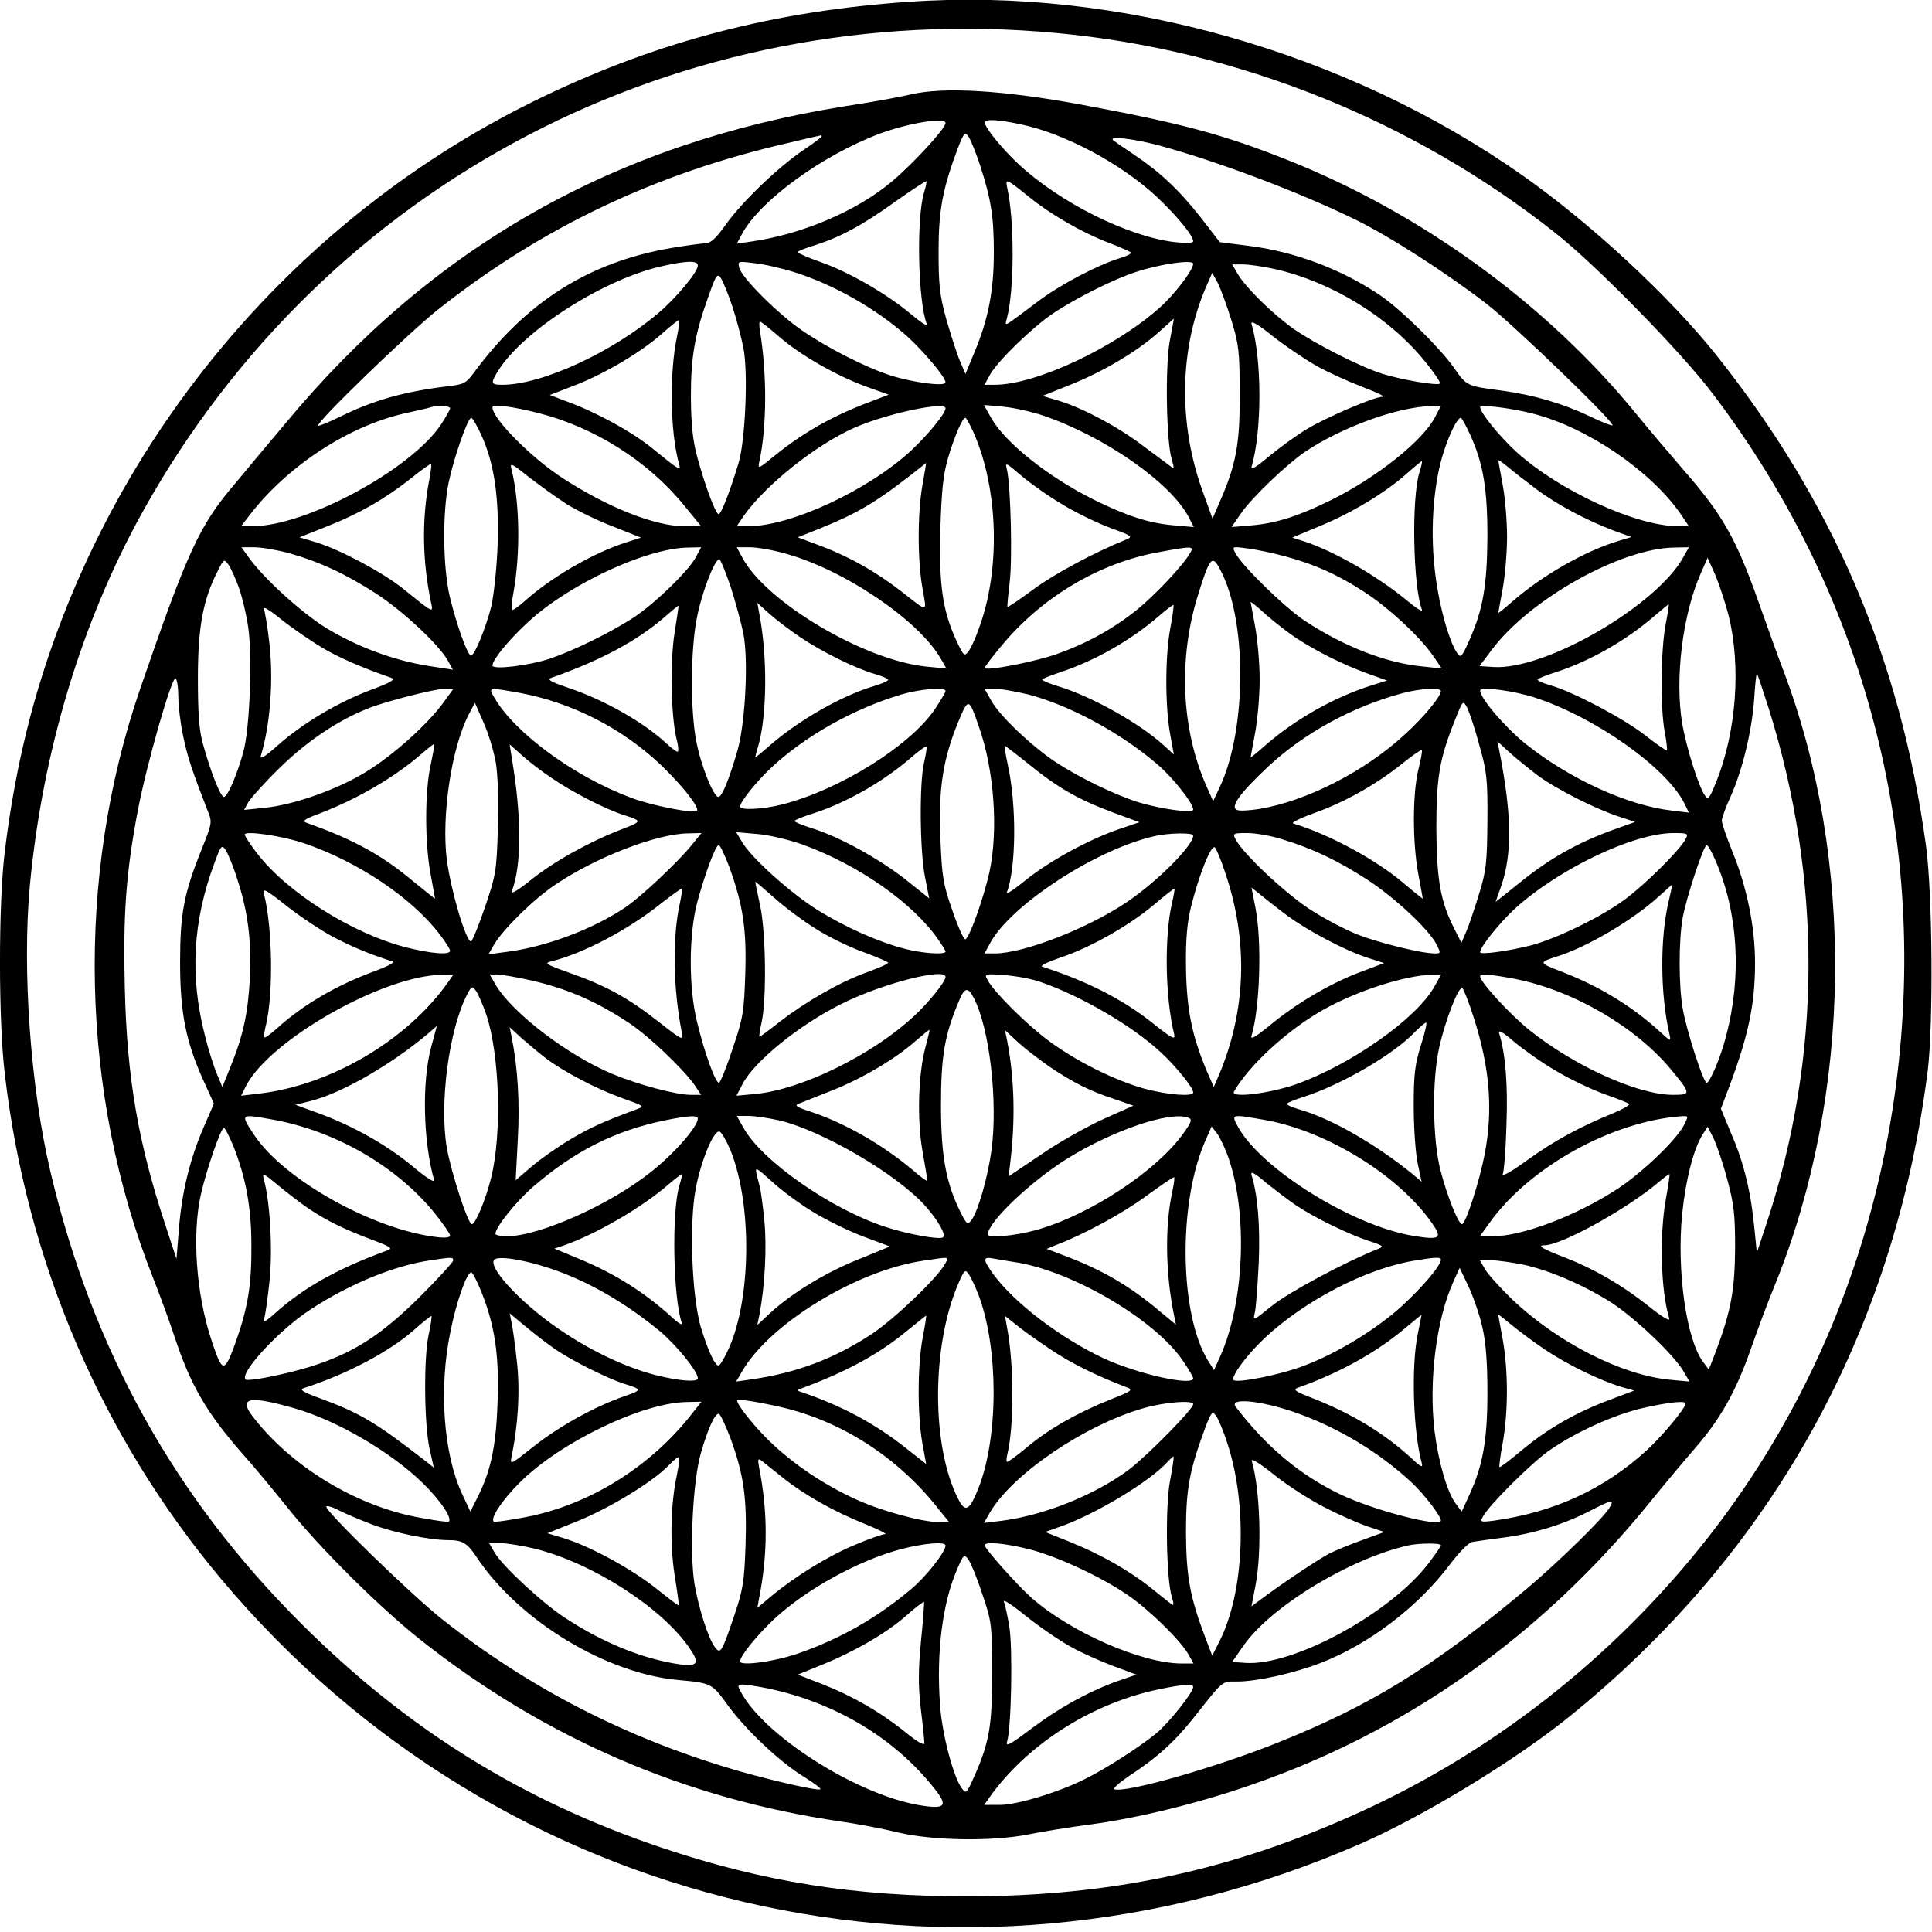 <svg width="42" height="42" viewBox="0 0 42 42" fill="none" xmlns="http://www.w3.org/2000/svg">
<path d="M19.765 0.039C16.869 0.235 14.36 0.883 11.852 2.08C6.349 4.702 2.219 9.693 0.656 15.586C0.406 16.535 0.216 17.555 0.098 18.569C-0.034 19.681 -0.034 22.199 0.104 23.344C0.577 27.432 2.212 31.232 4.812 34.332C10.893 41.573 20.835 43.888 29.549 40.094C30.921 39.499 32.931 38.276 34.112 37.321C38.532 33.75 41.185 28.962 41.907 23.278C42.032 22.264 42.012 19.413 41.868 18.373C41.309 14.317 39.852 10.91 37.304 7.711C36.286 6.436 34.579 4.853 33.088 3.806C29.273 1.125 24.315 -0.282 19.765 0.039ZM22.982 0.719C26.909 1.085 30.724 2.616 33.817 5.069C34.69 5.756 36.536 7.639 37.225 8.548C40.64 13.042 42.019 18.543 41.139 24.135C40.62 27.438 39.333 30.506 37.363 33.122C35.321 35.83 32.615 38.008 29.562 39.395C26.778 40.663 24.177 41.219 21.045 41.226C18.576 41.226 16.599 40.912 14.38 40.166C11.346 39.146 8.851 37.589 6.566 35.313C3.795 32.559 2.002 29.328 1.096 25.469C0.662 23.638 0.479 21.074 0.649 19.249C0.925 16.325 1.779 13.5 3.112 11.106C7.091 3.97 14.78 -0.053 22.982 0.719Z" fill="black"/>
<path d="M19.799 2.053C19.583 2.105 18.939 2.223 18.375 2.308C13.371 3.106 9.405 5.349 6.213 9.195C5.826 9.653 5.34 10.235 5.13 10.49C4.342 11.406 4.086 11.956 3.048 14.971C1.636 19.072 1.741 23.768 3.324 27.771C3.482 28.17 3.698 28.765 3.803 29.086C4.145 30.119 4.499 30.721 5.261 31.591C5.504 31.859 5.944 32.395 6.246 32.768C6.936 33.638 8.249 34.94 9.129 35.639C11.828 37.778 14.881 39.1 18.269 39.597C18.644 39.649 19.215 39.76 19.537 39.839C20.285 40.015 21.585 40.035 22.36 39.878C22.649 39.819 23.253 39.721 23.706 39.662C24.731 39.525 26.038 39.204 27.154 38.818C30.536 37.661 33.458 35.6 35.809 32.729C36.157 32.297 36.63 31.735 36.846 31.486C37.398 30.852 37.739 30.25 38.061 29.328C38.212 28.896 38.455 28.242 38.606 27.882C40.261 23.768 40.327 18.692 38.77 14.578C38.639 14.238 38.396 13.558 38.225 13.074C37.739 11.7 37.444 11.184 36.603 10.222C36.321 9.895 35.848 9.339 35.566 8.993C33.622 6.612 30.897 4.63 27.975 3.472C26.589 2.923 25.716 2.687 23.509 2.275C21.809 1.961 20.515 1.883 19.799 2.053ZM20.555 2.674C20.555 2.792 19.858 3.551 19.399 3.937C18.637 4.584 17.436 5.094 16.332 5.251L16.017 5.297L16.116 5.114C16.49 4.381 17.862 3.381 19.13 2.903C19.753 2.674 20.555 2.543 20.555 2.674ZM22.209 2.707C23.142 2.903 24.37 3.557 25.138 4.27C25.565 4.669 25.939 5.12 25.939 5.245C25.939 5.284 25.788 5.29 25.545 5.264C24.527 5.147 23.043 4.407 22.137 3.564C21.782 3.23 21.408 2.772 21.408 2.661C21.408 2.583 21.71 2.596 22.209 2.707ZM21.303 3.583C21.546 4.336 21.605 4.702 21.605 5.493C21.605 6.317 21.487 6.926 21.192 7.639L20.988 8.129L20.863 7.835C20.797 7.678 20.666 7.266 20.568 6.926C20.423 6.402 20.404 6.173 20.404 5.454C20.404 4.564 20.495 4.1 20.817 3.237C20.955 2.883 20.975 2.857 21.054 2.968C21.1 3.034 21.211 3.309 21.303 3.583ZM17.862 2.968C17.862 2.982 17.678 3.119 17.455 3.269C16.917 3.636 16.148 4.368 15.781 4.878C15.571 5.179 15.446 5.29 15.334 5.29C15.255 5.29 14.927 5.336 14.605 5.389C12.8 5.696 11.44 6.559 10.291 8.116C10.133 8.332 10.074 8.358 9.739 8.397C8.807 8.508 8.124 8.698 7.395 9.058C7.146 9.182 6.929 9.267 6.916 9.254C6.857 9.195 8.892 7.227 9.523 6.729C11.775 4.944 14.257 3.766 17.14 3.106C17.521 3.014 17.836 2.942 17.849 2.942C17.856 2.936 17.862 2.949 17.862 2.968ZM25.184 3.158C26.438 3.498 28.205 4.159 29.452 4.767C30.201 5.133 31.396 5.899 32.309 6.599C32.88 7.037 35.113 9.189 35.054 9.248C35.04 9.261 34.817 9.176 34.561 9.051C33.97 8.77 33.34 8.587 32.67 8.495C31.882 8.391 31.889 8.397 31.606 7.992C31.291 7.547 30.444 6.716 29.997 6.415C29.163 5.853 28.145 5.467 27.134 5.343L26.517 5.264L26.103 4.728C25.631 4.126 25.21 3.734 24.652 3.361C24.435 3.217 24.238 3.08 24.206 3.054C24.074 2.949 24.613 3.008 25.184 3.158ZM20.088 4.185C19.918 4.748 19.957 6.553 20.147 7.043C20.167 7.109 20.023 7.011 19.819 6.841C19.3 6.402 18.466 5.918 17.856 5.703C17.573 5.604 17.337 5.5 17.337 5.48C17.337 5.461 17.508 5.395 17.718 5.33C18.269 5.153 18.736 4.905 19.465 4.381C19.826 4.126 20.128 3.93 20.141 3.937C20.147 3.95 20.128 4.061 20.088 4.185ZM22.373 4.283C22.833 4.656 23.509 5.048 24.068 5.264C24.324 5.362 24.554 5.461 24.58 5.487C24.606 5.513 24.501 5.565 24.35 5.611C23.871 5.755 23.037 6.193 22.564 6.553C21.769 7.148 21.842 7.115 21.894 6.899C22.052 6.285 22.052 4.8 21.901 4.107C21.848 3.865 21.861 3.871 22.373 4.283ZM15.17 5.774C15.17 5.912 14.704 6.474 14.31 6.808C13.299 7.665 11.775 8.365 10.921 8.365C10.672 8.365 10.659 8.338 10.823 8.07C11.368 7.187 13.141 6.056 14.415 5.781C14.947 5.663 15.17 5.663 15.17 5.774ZM17.271 5.918C18.125 6.187 19.044 6.71 19.714 7.305C20.082 7.639 20.555 8.201 20.555 8.312C20.555 8.41 19.858 8.319 19.36 8.162C18.801 7.979 17.994 7.567 17.422 7.174C16.897 6.808 16.129 6.043 16.07 5.82C16.037 5.676 16.043 5.676 16.404 5.722C16.608 5.742 17.002 5.833 17.271 5.918ZM25.939 5.735C25.939 5.866 25.539 6.396 25.223 6.677C24.245 7.554 22.518 8.365 21.625 8.365H21.402L21.52 8.149C21.684 7.854 22.433 7.122 22.892 6.814C23.365 6.494 24.212 6.069 24.678 5.918C25.223 5.735 25.939 5.637 25.939 5.735ZM27.732 5.853C28.96 6.134 30.201 6.899 30.976 7.854C31.179 8.103 31.324 8.319 31.304 8.338C31.252 8.391 30.45 8.253 30.043 8.123C29.551 7.966 28.592 7.475 28.119 7.148C27.653 6.814 27.082 6.252 26.904 5.951L26.786 5.748H27.023C27.154 5.748 27.469 5.794 27.732 5.853ZM15.919 6.657C16.011 6.932 16.116 7.338 16.162 7.567C16.267 8.11 16.201 9.588 16.056 10.065C15.86 10.713 15.676 11.177 15.623 11.177C15.557 11.177 15.328 10.562 15.157 9.934C15.058 9.568 15.025 9.235 15.019 8.626C15.019 7.75 15.104 7.259 15.413 6.409C15.564 5.977 15.597 5.938 15.669 6.043C15.715 6.108 15.827 6.383 15.919 6.657ZM26.773 6.971C26.931 7.488 26.95 7.652 26.95 8.561C26.957 9.647 26.872 10.104 26.511 10.922L26.359 11.275L26.149 10.693C25.611 9.215 25.637 7.599 26.215 6.245L26.353 5.931L26.478 6.16C26.537 6.285 26.675 6.651 26.773 6.971ZM14.717 7.318C14.553 8.09 14.566 9.372 14.756 10.065C14.809 10.255 14.809 10.255 14.146 9.719C13.719 9.378 12.97 8.966 12.346 8.737L11.952 8.587L12.511 8.371C13.167 8.116 13.975 7.632 14.421 7.227C14.599 7.07 14.756 6.945 14.763 6.958C14.776 6.971 14.756 7.135 14.717 7.318ZM25.427 7.429C25.328 7.998 25.355 9.614 25.473 9.987C25.532 10.196 25.532 10.203 25.42 10.117C25.355 10.072 25.099 9.876 24.849 9.692C24.317 9.287 23.562 8.881 23.037 8.718L22.662 8.607L23.267 8.365C23.989 8.077 24.731 7.632 25.184 7.227C25.368 7.063 25.512 6.932 25.519 6.926C25.519 6.926 25.48 7.155 25.427 7.429ZM28.618 7.953C28.861 8.09 29.308 8.293 29.616 8.41C29.925 8.528 30.122 8.62 30.056 8.626C29.872 8.626 28.835 9.071 28.402 9.333C28.185 9.463 27.817 9.732 27.587 9.921C27.325 10.144 27.187 10.229 27.206 10.157C27.436 9.378 27.436 7.815 27.206 7.037C27.187 6.958 27.358 7.056 27.673 7.312C27.948 7.527 28.375 7.815 28.618 7.953ZM16.936 7.318C17.403 7.724 18.184 8.168 18.828 8.404L19.32 8.58L18.926 8.731C18.118 9.032 17.468 9.398 16.845 9.902C16.477 10.203 16.47 10.209 16.51 10.019C16.674 9.267 16.674 8.09 16.516 7.168C16.503 7.07 16.503 6.991 16.523 6.991C16.542 6.991 16.726 7.135 16.936 7.318ZM9.785 8.875C9.785 8.907 9.693 9.064 9.588 9.228C8.932 10.209 6.666 11.432 5.497 11.439H5.241L5.458 11.158C6.279 10.111 7.586 9.261 8.8 8.986C9.07 8.927 9.326 8.868 9.359 8.855C9.496 8.809 9.785 8.822 9.785 8.875ZM11.703 8.979C12.918 9.287 14.08 10.019 14.861 10.974L15.242 11.439H14.874C14.244 11.439 13.233 11.04 12.248 10.405C11.565 9.967 10.705 9.104 10.705 8.855C10.705 8.783 11.112 8.829 11.703 8.979ZM20.555 8.875C20.555 8.986 20.18 9.444 19.819 9.784C18.893 10.647 17.199 11.439 16.273 11.439H16.017L16.162 11.223C16.641 10.543 17.731 9.673 18.572 9.3C19.267 8.993 20.555 8.718 20.555 8.875ZM22.689 9.038C24.022 9.496 25.453 10.497 25.841 11.242L25.952 11.458L25.506 11.419C24.98 11.373 24.494 11.216 23.779 10.863C22.781 10.366 21.848 9.62 21.546 9.084L21.389 8.803L21.809 8.842C22.039 8.862 22.439 8.953 22.689 9.038ZM31.199 9.064C30.936 9.575 29.958 10.36 28.953 10.863C28.238 11.216 27.752 11.373 27.226 11.419L26.773 11.458L26.97 11.171C27.213 10.817 27.968 10.098 28.369 9.823C29.157 9.293 30.385 8.842 31.114 8.829L31.324 8.822L31.199 9.064ZM33.327 8.993C34.502 9.293 35.874 10.229 36.525 11.158L36.715 11.439H36.465C35.566 11.432 33.911 10.674 32.978 9.836C32.611 9.503 32.177 8.973 32.177 8.849C32.177 8.79 32.847 8.868 33.327 8.993ZM10.475 9.483C10.751 10.098 10.856 10.857 10.816 11.897C10.797 12.381 10.731 12.963 10.678 13.192C10.554 13.669 10.317 14.251 10.239 14.251C10.166 14.251 9.93 13.597 9.779 12.976C9.628 12.335 9.615 11.158 9.753 10.49C9.864 9.961 10.166 9.084 10.245 9.084C10.271 9.084 10.376 9.261 10.475 9.483ZM21.159 9.392C21.71 10.628 21.756 12.407 21.27 13.689C21.205 13.879 21.106 14.088 21.054 14.16C20.962 14.277 20.949 14.264 20.784 13.911C20.489 13.264 20.41 12.708 20.443 11.504C20.469 10.66 20.502 10.32 20.614 9.941C20.758 9.463 20.922 9.084 20.988 9.084C21.008 9.084 21.08 9.221 21.159 9.392ZM31.948 9.424C32.243 10.065 32.335 10.608 32.335 11.668C32.328 12.74 32.236 13.264 31.934 13.937C31.777 14.284 31.757 14.31 31.678 14.199C31.488 13.924 31.258 13.067 31.186 12.341C31.087 11.445 31.173 10.451 31.396 9.79C31.527 9.392 31.685 9.084 31.757 9.084C31.777 9.084 31.862 9.241 31.948 9.424ZM30.858 10.268C30.68 10.831 30.72 12.747 30.91 13.251C30.936 13.316 30.798 13.231 30.601 13.067C29.958 12.531 29.006 11.982 28.343 11.766L28.093 11.687L28.684 11.439C29.373 11.158 30.102 10.719 30.569 10.307C30.753 10.144 30.904 10.019 30.91 10.026C30.923 10.033 30.897 10.144 30.858 10.268ZM33.392 10.628C33.819 10.955 34.482 11.308 35.086 11.537L35.467 11.674L35.185 11.759C34.463 11.975 33.523 12.511 32.88 13.074C32.709 13.224 32.571 13.336 32.571 13.322C32.571 13.316 32.617 13.067 32.67 12.78C32.722 12.492 32.762 11.988 32.762 11.668C32.762 11.341 32.722 10.844 32.67 10.556C32.617 10.268 32.571 10.019 32.571 10.006C32.571 9.993 32.67 10.059 32.788 10.157C32.9 10.255 33.175 10.464 33.392 10.628ZM9.332 10.431C9.168 11.288 9.181 12.178 9.365 13.074C9.424 13.336 9.444 13.349 8.774 12.806C8.328 12.446 7.408 11.956 6.883 11.792L6.509 11.681L7.119 11.439C7.815 11.164 8.374 10.844 8.951 10.386C9.168 10.209 9.359 10.078 9.372 10.085C9.385 10.098 9.365 10.255 9.332 10.431ZM12.313 10.955C12.53 11.092 12.983 11.315 13.325 11.445L13.935 11.687L13.588 11.799C12.885 12.027 11.972 12.557 11.414 13.061C11.276 13.185 11.145 13.277 11.132 13.257C11.112 13.238 11.125 13.081 11.158 12.904C11.315 12.054 11.302 10.929 11.118 10.196C11.079 10.052 11.125 10.072 11.499 10.373C11.729 10.549 12.097 10.817 12.313 10.955ZM20.055 10.536C19.944 11.144 19.944 12.191 20.055 12.793C20.147 13.336 20.2 13.329 19.563 12.832C19.025 12.42 18.48 12.113 17.882 11.883L17.343 11.681L17.849 11.478C18.703 11.131 19.09 10.896 20.134 10.065C20.134 10.065 20.102 10.281 20.055 10.536ZM23.109 10.974C23.398 11.151 23.864 11.373 24.14 11.478C24.6 11.642 24.632 11.668 24.488 11.727C23.805 12.001 22.925 12.472 22.465 12.812C22.163 13.035 21.914 13.205 21.901 13.192C21.894 13.179 21.914 12.95 21.947 12.681C22.012 12.191 21.973 10.601 21.894 10.229C21.848 10.039 21.848 10.039 22.209 10.347C22.413 10.517 22.814 10.804 23.109 10.974ZM6.292 12.027C6.942 12.211 7.507 12.472 8.177 12.904C8.761 13.283 9.536 14.009 9.733 14.356L9.845 14.559L9.299 14.474C8.557 14.356 7.75 14.055 7.087 13.649C6.555 13.322 5.708 12.551 5.399 12.106L5.248 11.897H5.53C5.688 11.897 6.029 11.956 6.292 12.027ZM15.131 12.106C14.98 12.4 14.231 13.126 13.771 13.427C13.266 13.754 12.478 14.14 11.959 14.317C11.486 14.474 10.705 14.565 10.705 14.467C10.705 14.343 11.079 13.885 11.506 13.499C12.405 12.681 14.06 11.916 14.96 11.903L15.242 11.897L15.131 12.106ZM17.074 12.034C18.342 12.381 19.97 13.479 20.45 14.317L20.574 14.533L20.154 14.493C18.795 14.363 16.634 13.081 16.129 12.106L16.017 11.897H16.299C16.457 11.897 16.805 11.956 17.074 12.034ZM25.88 12.008C25.742 12.269 25.092 12.956 24.705 13.264C24.192 13.676 23.615 13.99 22.991 14.212C22.505 14.389 21.408 14.598 21.408 14.519C21.408 14.493 21.572 14.277 21.769 14.042C22.643 12.982 23.904 12.23 25.204 12.001C25.913 11.87 25.959 11.87 25.88 12.008ZM27.955 12.099C28.585 12.269 29.078 12.492 29.643 12.858C30.175 13.198 30.858 13.833 31.146 14.245L31.343 14.533L30.91 14.487C30.122 14.408 29.216 14.055 28.362 13.493C27.935 13.211 27.009 12.309 26.858 12.027C26.78 11.877 26.78 11.877 27.128 11.923C27.325 11.949 27.699 12.027 27.955 12.099ZM36.616 12.073C36.065 13.139 33.602 14.578 32.46 14.5L32.164 14.48L32.434 14.12C33.261 13.022 35.237 11.916 36.4 11.903L36.715 11.897L36.616 12.073ZM5.195 12.78C5.261 12.969 5.353 13.342 5.392 13.61C5.491 14.232 5.432 15.86 5.287 16.357C5.149 16.855 4.946 17.325 4.867 17.325C4.795 17.325 4.578 16.776 4.414 16.181C4.329 15.886 4.302 15.52 4.302 14.742C4.302 13.63 4.414 13.035 4.736 12.407C4.867 12.145 4.874 12.145 4.972 12.283C5.025 12.361 5.123 12.583 5.195 12.78ZM15.886 12.76C15.991 13.094 16.116 13.551 16.162 13.78C16.273 14.369 16.201 15.729 16.03 16.325C15.846 16.953 15.695 17.325 15.617 17.325C15.511 17.325 15.236 16.639 15.137 16.115C15.006 15.455 15.012 14.147 15.144 13.46C15.242 12.924 15.531 12.158 15.636 12.158C15.662 12.158 15.774 12.433 15.886 12.76ZM26.583 12.498C27.115 13.636 27.082 15.913 26.517 17.11L26.373 17.417L26.221 17.077C25.677 15.828 25.611 14.304 26.051 12.91C26.32 12.054 26.359 12.027 26.583 12.498ZM37.582 13.394C37.851 14.493 37.746 15.906 37.312 16.992C37.161 17.365 37.135 17.397 37.063 17.293C36.932 17.116 36.656 16.24 36.57 15.729C36.406 14.748 36.577 13.355 36.978 12.453L37.122 12.126L37.28 12.479C37.365 12.675 37.503 13.087 37.582 13.394ZM28.192 13.879C28.631 14.166 29.209 14.454 29.735 14.644L30.155 14.794L29.8 14.905C28.999 15.16 28.152 15.638 27.495 16.213C27.325 16.364 27.187 16.475 27.187 16.462C27.187 16.456 27.233 16.213 27.285 15.932C27.338 15.651 27.384 15.128 27.384 14.774C27.384 14.421 27.338 13.898 27.285 13.617C27.233 13.336 27.187 13.094 27.187 13.087C27.187 13.074 27.338 13.192 27.515 13.355C27.699 13.519 28.001 13.754 28.192 13.879ZM6.995 14.075C7.382 14.304 7.848 14.506 8.505 14.735C8.603 14.774 8.505 14.833 8.065 14.997C7.349 15.265 6.581 15.723 6.042 16.2C5.78 16.436 5.648 16.521 5.668 16.436C5.878 15.762 5.951 14.748 5.852 13.944C5.813 13.61 5.76 13.29 5.734 13.231C5.714 13.172 5.885 13.277 6.115 13.466C6.345 13.649 6.745 13.924 6.995 14.075ZM14.664 13.761C14.566 14.376 14.586 15.553 14.704 16.05C14.743 16.194 14.756 16.325 14.737 16.338C14.723 16.357 14.612 16.279 14.494 16.168C14.001 15.703 13.121 15.206 12.333 14.945C11.966 14.82 11.887 14.774 11.985 14.735C13.062 14.356 13.85 13.931 14.448 13.414C14.612 13.27 14.75 13.159 14.75 13.165C14.756 13.165 14.717 13.434 14.664 13.761ZM17.396 13.852C17.862 14.166 18.585 14.526 19.011 14.65C19.176 14.696 19.307 14.755 19.307 14.781C19.307 14.801 19.182 14.86 19.031 14.905C18.309 15.115 17.37 15.651 16.726 16.213C16.555 16.364 16.418 16.475 16.418 16.462C16.418 16.449 16.444 16.338 16.483 16.22C16.674 15.559 16.687 14.29 16.51 13.362L16.464 13.107L16.726 13.342C16.871 13.473 17.173 13.702 17.396 13.852ZM25.44 13.663C25.328 14.277 25.328 15.317 25.433 15.932L25.519 16.403L25.282 16.187C24.751 15.71 23.739 15.147 23.024 14.925C22.82 14.866 22.656 14.794 22.656 14.774C22.656 14.755 22.827 14.69 23.037 14.618C23.779 14.376 24.58 13.924 25.191 13.394C25.355 13.251 25.506 13.139 25.512 13.152C25.519 13.165 25.493 13.394 25.44 13.663ZM36.209 13.578C36.104 14.12 36.091 15.396 36.19 15.913C36.229 16.122 36.249 16.299 36.236 16.312C36.222 16.325 36.006 16.174 35.756 15.978C35.283 15.612 34.193 15.036 33.707 14.899C33.55 14.853 33.425 14.801 33.425 14.774C33.425 14.755 33.596 14.683 33.806 14.618C34.528 14.389 35.343 13.931 35.953 13.401C36.124 13.257 36.262 13.139 36.275 13.139C36.288 13.139 36.255 13.336 36.209 13.578ZM38.449 15.396C39.617 19.124 39.604 22.944 38.409 26.581L38.192 27.235L38.14 26.711C38.068 25.933 37.91 25.272 37.641 24.658L37.411 24.102L37.523 23.807C38.002 22.558 38.153 21.871 38.153 20.929C38.153 20.145 37.976 19.288 37.667 18.529C37.536 18.208 37.431 17.901 37.431 17.842C37.431 17.783 37.516 17.548 37.621 17.319C37.877 16.75 38.081 15.906 38.133 15.213C38.153 14.899 38.179 14.644 38.192 14.644C38.206 14.644 38.317 14.984 38.449 15.396ZM3.876 15.141C3.876 15.337 3.921 15.723 3.981 15.998C4.072 16.442 4.164 16.724 4.512 17.62C4.618 17.875 4.611 17.895 4.381 18.47C4 19.419 3.915 19.85 3.915 20.923C3.915 22.015 4.04 22.643 4.421 23.487L4.65 23.991L4.427 24.507C4.125 25.201 3.948 25.94 3.889 26.724L3.836 27.366L3.6 26.646C3.002 24.841 2.759 23.428 2.713 21.472C2.674 19.876 2.739 18.974 2.996 17.62C3.186 16.619 3.738 14.696 3.816 14.748C3.849 14.768 3.876 14.945 3.876 15.141ZM9.641 15.272C9.299 15.743 8.544 16.423 7.953 16.782C7.336 17.162 6.397 17.495 5.754 17.561L5.307 17.607L5.392 17.45C5.438 17.365 5.74 17.025 6.069 16.704C6.666 16.115 7.349 15.658 8.012 15.396C8.413 15.239 9.451 14.977 9.674 14.971H9.858L9.641 15.272ZM11.296 15.062C12.425 15.272 13.509 15.821 14.356 16.619C14.835 17.077 15.216 17.561 15.15 17.626C15.085 17.692 14.172 17.515 13.725 17.345C12.491 16.887 11.197 15.939 10.751 15.174C10.613 14.938 10.6 14.938 11.296 15.062ZM20.555 15.023C20.555 15.049 20.45 15.226 20.325 15.415C19.786 16.213 18.256 17.169 17.002 17.489C16.595 17.594 16.089 17.62 16.089 17.535C16.089 17.43 16.464 16.966 16.785 16.671C17.527 15.985 18.572 15.402 19.602 15.095C20.01 14.977 20.555 14.931 20.555 15.023ZM22.347 15.095C23.253 15.331 24.357 15.926 25.164 16.619C25.506 16.913 25.939 17.463 25.939 17.6C25.939 17.685 25.263 17.594 24.757 17.443C24.252 17.286 23.464 16.907 22.938 16.56C22.426 16.22 21.737 15.566 21.553 15.239L21.402 14.971H21.625C21.743 14.971 22.072 15.03 22.347 15.095ZM31.324 15.023C31.324 15.141 30.943 15.599 30.555 15.952C29.675 16.77 28.402 17.417 27.371 17.587C27.16 17.62 26.944 17.633 26.891 17.607C26.734 17.548 26.95 17.247 27.555 16.678C28.336 15.945 29.393 15.363 30.49 15.069C30.877 14.964 31.324 14.945 31.324 15.023ZM33.373 15.167C34.686 15.599 36.203 16.671 36.61 17.45L36.715 17.666L36.334 17.62C35.382 17.509 34.121 16.933 33.169 16.174C32.722 15.815 32.177 15.18 32.177 15.01C32.177 14.918 32.919 15.017 33.373 15.167ZM21.284 15.808C21.612 16.743 21.704 18.032 21.513 18.941C21.382 19.536 21.06 20.432 20.981 20.419C20.949 20.419 20.817 20.131 20.699 19.778C20.502 19.222 20.476 19.046 20.443 18.221C20.397 17.149 20.502 16.495 20.83 15.697C21.054 15.16 21.06 15.16 21.284 15.808ZM32.158 16.194C32.322 16.77 32.342 16.939 32.335 17.849C32.328 18.745 32.309 18.928 32.158 19.419C32.066 19.726 31.941 20.092 31.882 20.236L31.77 20.498L31.619 20.197C31.317 19.608 31.232 19.137 31.225 18.012C31.225 16.894 31.291 16.495 31.639 15.631C31.803 15.219 31.803 15.219 31.895 15.383C31.941 15.481 32.066 15.841 32.158 16.194ZM10.777 16.567C10.823 16.841 10.843 17.41 10.823 18.006C10.797 18.941 10.777 19.033 10.541 19.726C10.403 20.131 10.265 20.465 10.239 20.465C10.127 20.465 9.805 19.373 9.713 18.686C9.595 17.738 9.812 16.272 10.186 15.54L10.324 15.278L10.508 15.697C10.613 15.926 10.731 16.318 10.777 16.567ZM9.359 16.645C9.234 17.221 9.234 18.32 9.359 18.993C9.411 19.281 9.457 19.523 9.457 19.536C9.457 19.543 9.254 19.379 9.004 19.177C8.315 18.594 7.684 18.248 6.666 17.888C6.561 17.849 6.614 17.809 6.929 17.692C7.756 17.378 8.584 16.894 9.162 16.39C9.306 16.266 9.431 16.168 9.437 16.174C9.451 16.181 9.411 16.397 9.359 16.645ZM33.425 16.855C33.845 17.162 34.686 17.587 35.191 17.751L35.546 17.868L35.054 18.045C34.298 18.32 33.694 18.66 33.07 19.163L32.512 19.608L32.637 19.255C32.873 18.562 32.867 17.718 32.598 16.344L32.552 16.115L32.808 16.351C32.952 16.482 33.228 16.704 33.425 16.855ZM11.992 16.913C12.438 17.221 13.18 17.6 13.561 17.718C13.968 17.849 13.968 17.855 13.489 18.038C12.786 18.313 12.025 18.738 11.532 19.137C11.263 19.353 11.099 19.451 11.125 19.379C11.342 18.817 11.342 17.751 11.125 16.475L11.079 16.181L11.342 16.416C11.486 16.547 11.775 16.77 11.992 16.913ZM20.088 16.58C19.983 17.025 19.996 18.503 20.108 19.065L20.2 19.53L19.675 19.111C19.097 18.66 18.243 18.189 17.652 18.006C17.442 17.94 17.271 17.868 17.271 17.849C17.271 17.829 17.442 17.757 17.652 17.692C18.375 17.463 19.189 17.005 19.806 16.469C19.97 16.325 20.121 16.22 20.141 16.233C20.154 16.246 20.128 16.403 20.088 16.58ZM22.38 16.626C23.004 17.129 23.437 17.378 24.186 17.659L24.77 17.875L24.343 18.019C23.7 18.235 22.807 18.719 22.301 19.131C22.052 19.333 21.868 19.458 21.888 19.399C22.091 18.863 22.104 17.502 21.907 16.619C21.861 16.397 21.828 16.213 21.842 16.213C21.855 16.213 22.098 16.397 22.38 16.626ZM30.831 16.743C30.706 17.273 30.706 18.313 30.831 18.993C30.884 19.281 30.93 19.523 30.93 19.536C30.93 19.543 30.739 19.392 30.509 19.196C29.892 18.673 28.887 18.137 28.113 17.901C28.06 17.888 28.27 17.783 28.579 17.672C29.236 17.437 29.912 17.057 30.477 16.606C30.7 16.423 30.897 16.292 30.91 16.305C30.923 16.318 30.89 16.514 30.831 16.743ZM6.614 18.333C7.783 18.732 8.951 19.517 9.556 20.308C9.68 20.471 9.785 20.635 9.785 20.668C9.785 20.766 9.378 20.733 8.833 20.596C7.651 20.295 6.226 19.392 5.576 18.535C5.438 18.352 5.32 18.176 5.32 18.143C5.32 18.052 6.128 18.169 6.614 18.333ZM15.052 18.352C14.763 18.719 13.935 19.497 13.594 19.726C12.885 20.203 11.854 20.589 11.007 20.694L10.619 20.746L10.744 20.53C10.935 20.203 11.604 19.543 12.077 19.229C12.957 18.634 14.284 18.123 14.96 18.117L15.249 18.11L15.052 18.352ZM17.462 18.365C18.677 18.81 19.865 19.641 20.41 20.445C20.489 20.557 20.555 20.668 20.555 20.687C20.555 20.759 20.055 20.727 19.675 20.628C19.097 20.478 18.407 20.171 17.797 19.798C17.212 19.438 16.332 18.653 16.129 18.3L16.004 18.091L16.457 18.13C16.713 18.15 17.153 18.254 17.462 18.365ZM25.939 18.163C25.939 18.385 25.158 19.163 24.501 19.608C23.647 20.184 22.255 20.727 21.625 20.727H21.402L21.513 20.524C21.94 19.7 23.785 18.483 25.079 18.182C25.394 18.104 25.939 18.097 25.939 18.163ZM27.883 18.248C28.54 18.45 29.078 18.706 29.715 19.118C30.312 19.503 31.055 20.197 31.225 20.524C31.324 20.72 31.324 20.727 31.192 20.727C30.91 20.727 30.024 20.511 29.524 20.321C29.242 20.21 28.756 19.955 28.441 19.745C27.896 19.379 27.029 18.562 26.865 18.254C26.793 18.117 26.799 18.11 27.115 18.11C27.292 18.11 27.64 18.169 27.883 18.248ZM36.643 18.241C36.511 18.49 35.776 19.216 35.329 19.549C34.811 19.935 33.826 20.413 33.261 20.557C32.762 20.681 32.177 20.759 32.177 20.701C32.177 20.583 32.598 20.066 32.926 19.759C33.885 18.889 35.5 18.117 36.367 18.11C36.695 18.11 36.708 18.117 36.643 18.241ZM5.149 19.085C5.392 19.811 5.471 20.459 5.432 21.283C5.386 22.048 5.287 22.512 5.005 23.206L4.834 23.631L4.716 23.349C4.65 23.192 4.532 22.826 4.46 22.532C4.118 21.217 4.191 20.014 4.67 18.738C4.801 18.385 4.821 18.359 4.9 18.47C4.946 18.535 5.064 18.81 5.149 19.085ZM15.853 18.843C16.155 19.68 16.234 20.21 16.201 21.184C16.175 21.989 16.155 22.133 15.925 22.8C15.794 23.206 15.656 23.539 15.63 23.539C15.551 23.539 15.315 22.885 15.157 22.231C14.966 21.479 14.973 20.308 15.157 19.615C15.328 18.987 15.557 18.372 15.623 18.372C15.656 18.372 15.754 18.588 15.853 18.843ZM26.629 18.954C27.141 20.452 27.095 21.956 26.497 23.376L26.386 23.631L26.221 23.251C25.906 22.493 25.795 21.93 25.782 21.021C25.775 20.387 25.808 20.046 25.9 19.68C26.07 19.006 26.333 18.346 26.412 18.424C26.445 18.457 26.543 18.692 26.629 18.954ZM37.293 18.706C37.785 19.837 37.871 21.217 37.523 22.525C37.411 22.977 37.168 23.539 37.102 23.539C37.03 23.539 36.669 22.421 36.584 21.943C36.492 21.446 36.492 20.471 36.577 19.968C36.656 19.517 37.037 18.372 37.102 18.372C37.129 18.372 37.214 18.522 37.293 18.706ZM17.764 20.21C18.046 20.387 18.512 20.609 18.795 20.707C19.077 20.812 19.307 20.91 19.307 20.929C19.307 20.956 19.09 21.047 18.821 21.145C18.25 21.355 17.527 21.767 16.943 22.218C16.713 22.401 16.516 22.545 16.51 22.538C16.496 22.532 16.523 22.375 16.562 22.198C16.667 21.682 16.648 20.243 16.523 19.68C16.464 19.412 16.418 19.177 16.418 19.17C16.418 19.157 16.602 19.314 16.831 19.517C17.055 19.719 17.475 20.033 17.764 20.21ZM36.275 19.595C36.084 20.4 36.091 21.623 36.295 22.493C36.328 22.65 36.321 22.643 36.078 22.421C35.474 21.871 34.771 21.44 33.937 21.119C33.445 20.929 33.445 20.923 33.852 20.792C34.502 20.589 35.487 20.007 36.052 19.497C36.216 19.346 36.354 19.229 36.354 19.222C36.36 19.222 36.321 19.392 36.275 19.595ZM7.29 20.393C7.71 20.609 8.085 20.759 8.538 20.903C8.59 20.923 8.413 21.014 8.144 21.113C7.323 21.413 6.594 21.838 6.029 22.349C5.891 22.473 5.767 22.565 5.747 22.552C5.734 22.532 5.747 22.408 5.786 22.264C5.944 21.577 5.924 20.171 5.74 19.438C5.701 19.294 5.767 19.327 6.246 19.706C6.548 19.942 7.021 20.256 7.29 20.393ZM14.783 19.621C14.612 20.373 14.632 21.479 14.822 22.447C14.861 22.63 14.842 22.623 14.316 22.211C13.666 21.701 13.187 21.433 12.392 21.152C11.854 20.962 11.821 20.936 11.992 20.897C12.681 20.727 13.66 20.21 14.362 19.647C14.605 19.458 14.815 19.307 14.829 19.314C14.835 19.327 14.815 19.464 14.783 19.621ZM25.48 19.621C25.309 20.354 25.328 21.682 25.526 22.486C25.558 22.617 25.48 22.578 25.053 22.238C24.416 21.727 23.615 21.322 22.656 21.014C22.603 20.995 22.781 20.91 23.05 20.818C23.7 20.602 24.541 20.125 25.079 19.674C25.315 19.471 25.519 19.314 25.532 19.32C25.539 19.327 25.519 19.464 25.48 19.621ZM27.981 19.902C28.421 20.23 29.249 20.668 29.741 20.825L30.089 20.936L29.538 21.145C28.901 21.387 28.159 21.826 27.574 22.316C27.298 22.538 27.18 22.61 27.206 22.519C27.39 21.924 27.436 20.465 27.292 19.732L27.206 19.294L27.41 19.458C27.522 19.549 27.778 19.752 27.981 19.902ZM9.72 21.381C8.827 22.63 7.172 23.598 5.622 23.775L5.241 23.82L5.353 23.598C5.872 22.604 8.334 21.204 9.608 21.191L9.858 21.184L9.72 21.381ZM11.407 21.283C12.261 21.459 12.95 21.753 13.693 22.251C14.113 22.532 14.848 23.232 15.098 23.585L15.242 23.801H15.019C14.704 23.801 13.889 23.585 13.318 23.349C12.346 22.944 11.145 22.028 10.777 21.413L10.646 21.184H10.803C10.889 21.184 11.158 21.23 11.407 21.283ZM20.555 21.237C20.555 21.341 20.18 21.806 19.858 22.1C18.952 22.937 17.429 23.683 16.431 23.781L16.011 23.82L16.142 23.565C16.398 23.075 17.37 22.283 18.289 21.826C19.156 21.387 20.555 21.027 20.555 21.237ZM22.623 21.348C23.496 21.649 24.619 22.303 25.23 22.872C25.565 23.179 25.939 23.644 25.939 23.748C25.939 23.847 25.388 23.801 24.889 23.67C24.232 23.487 23.404 23.075 22.794 22.623C22.301 22.257 21.612 21.57 21.467 21.302C21.395 21.171 21.402 21.165 21.842 21.198C22.091 21.217 22.446 21.283 22.623 21.348ZM31.179 21.453C30.792 22.146 29.367 23.147 28.172 23.572C27.587 23.775 26.74 23.879 26.826 23.729C27.16 23.147 28.008 22.375 28.782 21.943C29.505 21.538 30.549 21.204 31.114 21.191L31.33 21.184L31.179 21.453ZM32.913 21.276C34.174 21.518 35.546 22.309 36.328 23.251C36.767 23.781 36.767 23.801 36.367 23.801C35.605 23.801 34.22 23.173 33.241 22.388C32.814 22.041 32.177 21.348 32.177 21.224C32.177 21.165 32.394 21.178 32.913 21.276ZM10.573 22.061C10.862 22.931 10.915 24.638 10.678 25.599C10.56 26.077 10.337 26.613 10.258 26.613C10.173 26.613 9.812 25.501 9.713 24.952C9.549 23.984 9.759 22.388 10.153 21.623C10.252 21.433 10.265 21.427 10.35 21.544C10.396 21.61 10.495 21.838 10.573 22.061ZM32.039 22.126C32.388 23.212 32.46 24.121 32.276 25.089C32.164 25.678 31.862 26.613 31.783 26.613C31.705 26.613 31.462 26.012 31.317 25.449C31.14 24.782 31.127 23.461 31.291 22.754C31.429 22.152 31.711 21.433 31.79 21.479C31.816 21.498 31.934 21.793 32.039 22.126ZM21.172 21.701C21.513 22.355 21.697 23.951 21.553 25.011C21.474 25.593 21.264 26.319 21.126 26.515C21.034 26.633 21.021 26.626 20.89 26.371C20.568 25.73 20.456 25.142 20.456 24.03C20.456 22.957 20.535 22.493 20.85 21.753C20.968 21.459 21.047 21.453 21.172 21.701ZM30.89 22.721C30.759 23.14 30.733 23.349 30.733 24.049C30.733 24.507 30.772 25.063 30.818 25.285L30.904 25.691L30.706 25.521C29.886 24.86 28.953 24.324 28.257 24.121C28.1 24.076 27.975 24.023 27.975 23.997C27.975 23.977 28.145 23.905 28.356 23.84C29.15 23.585 30.306 22.918 30.759 22.434C30.871 22.323 30.976 22.231 31.002 22.231C31.028 22.231 30.976 22.453 30.89 22.721ZM9.372 22.767C9.168 23.526 9.201 24.828 9.437 25.652C9.457 25.724 9.267 25.606 8.965 25.351C8.406 24.887 7.671 24.474 6.922 24.2L6.423 24.017L6.739 23.938C7.467 23.762 8.682 23.042 9.496 22.303C9.496 22.296 9.444 22.512 9.372 22.767ZM11.854 22.996C12.248 23.297 12.977 23.677 13.528 23.873C14.021 24.049 14.021 24.049 13.824 24.121C13.101 24.389 12.845 24.507 12.399 24.769C12.123 24.932 11.742 25.201 11.552 25.364L11.21 25.658L11.256 24.775C11.302 23.977 11.256 23.212 11.125 22.558L11.079 22.329L11.335 22.565C11.48 22.689 11.709 22.885 11.854 22.996ZM20.121 22.754C19.964 23.33 19.931 24.331 20.055 25.03C20.115 25.358 20.161 25.652 20.161 25.671C20.161 25.691 20.003 25.58 19.819 25.416C19.149 24.86 18.342 24.402 17.6 24.16C17.304 24.062 17.265 24.03 17.37 23.991C17.442 23.964 17.764 23.834 18.079 23.709C18.729 23.454 19.471 23.016 19.904 22.63C20.062 22.493 20.2 22.381 20.206 22.388C20.213 22.395 20.174 22.558 20.121 22.754ZM33.812 23.271C34.101 23.448 34.574 23.67 34.85 23.775C35.132 23.873 35.382 23.971 35.415 23.997C35.441 24.017 35.29 24.108 35.086 24.193C34.358 24.488 33.78 24.802 33.202 25.22C32.86 25.469 32.637 25.593 32.67 25.521C32.696 25.456 32.736 24.972 32.749 24.448C32.782 23.591 32.729 22.911 32.591 22.466C32.565 22.375 32.67 22.434 32.919 22.65C33.116 22.813 33.517 23.101 33.812 23.271ZM22.82 23.192C23.326 23.533 23.7 23.722 24.225 23.892L24.639 24.036L23.995 24.324C23.634 24.488 23.024 24.828 22.636 25.096L21.927 25.573L21.96 25.292C22.078 24.337 22.052 23.441 21.894 22.623L21.848 22.395L22.137 22.663C22.295 22.807 22.603 23.042 22.82 23.192ZM5.885 24.331C7.284 24.573 8.636 25.358 9.464 26.391C9.641 26.613 9.785 26.823 9.785 26.862C9.785 26.901 9.674 26.914 9.51 26.895C8.124 26.738 6.167 25.645 5.524 24.671C5.222 24.213 5.222 24.213 5.885 24.331ZM15.17 24.317C15.17 24.488 14.671 25.063 14.178 25.456C13.292 26.175 11.729 26.875 11.02 26.875C10.882 26.875 10.77 26.849 10.77 26.823C10.77 26.679 11.217 26.123 11.578 25.809C12.484 25.024 13.371 24.579 14.448 24.357C14.966 24.252 15.17 24.239 15.17 24.317ZM16.943 24.357C17.862 24.573 19.491 25.521 20.108 26.208C20.39 26.522 20.581 26.855 20.495 26.901C20.41 26.953 19.727 26.829 19.248 26.672C18.066 26.286 16.569 25.24 16.168 24.527L16.017 24.259H16.267C16.404 24.259 16.707 24.304 16.943 24.357ZM25.834 24.298C25.919 24.331 25.906 24.383 25.749 24.605C25.171 25.442 23.693 26.417 22.511 26.744C22.052 26.868 21.474 26.921 21.474 26.836C21.474 26.567 22.406 25.684 23.201 25.187C24.192 24.573 25.44 24.147 25.834 24.298ZM27.515 24.35C28.855 24.592 30.418 25.56 31.133 26.594C31.363 26.921 31.304 26.96 30.733 26.868C29.4 26.652 27.377 25.39 26.898 24.468C26.767 24.219 26.767 24.219 27.515 24.35ZM36.603 24.468C36.432 24.795 35.677 25.514 35.139 25.861C34.246 26.437 33.09 26.875 32.453 26.875H32.171L32.388 26.574C33.261 25.358 35.06 24.37 36.564 24.265C36.708 24.259 36.708 24.259 36.603 24.468ZM5.077 24.926C5.346 25.606 5.465 26.254 5.465 27.071C5.471 27.948 5.386 28.445 5.11 29.216C4.874 29.858 4.834 29.851 4.598 29.138C4.263 28.131 4.171 26.829 4.368 25.959C4.493 25.416 4.801 24.52 4.867 24.52C4.893 24.52 4.985 24.703 5.077 24.926ZM26.721 25.214C27.128 26.443 27.042 28.327 26.53 29.478L26.392 29.786L26.267 29.589C25.637 28.582 25.604 26.142 26.208 24.788L26.34 24.488L26.465 24.651C26.53 24.743 26.648 24.991 26.721 25.214ZM37.542 25.613C37.693 26.169 37.72 26.378 37.72 27.137C37.713 28.059 37.628 28.504 37.299 29.387L37.148 29.773L37.03 29.616C36.656 29.125 36.446 27.614 36.57 26.378C36.649 25.626 36.82 24.965 37.017 24.658L37.122 24.494L37.247 24.736C37.312 24.867 37.45 25.266 37.542 25.613ZM15.879 25.004C16.352 26.169 16.332 28.222 15.846 29.308C15.754 29.517 15.649 29.687 15.623 29.687C15.538 29.687 15.387 29.354 15.229 28.831C15.039 28.15 14.98 26.6 15.124 25.841C15.242 25.22 15.518 24.559 15.643 24.599C15.689 24.618 15.794 24.802 15.879 25.004ZM17.672 26.345C17.961 26.522 18.453 26.764 18.768 26.881L19.346 27.097L18.69 27.366C17.967 27.653 17.245 28.091 16.766 28.523L16.464 28.804L16.51 28.576C16.628 27.954 16.674 27.104 16.615 26.522C16.582 26.188 16.536 25.874 16.523 25.822C16.51 25.77 16.477 25.645 16.451 25.541C16.411 25.358 16.424 25.364 16.779 25.684C16.982 25.874 17.383 26.169 17.672 26.345ZM28.172 26.201C28.572 26.469 29.308 26.829 29.748 26.973C30.089 27.084 30.096 27.097 29.945 27.156C29.222 27.444 28.008 28.098 27.653 28.386C27.239 28.719 27.233 28.726 27.279 28.536C27.305 28.432 27.338 27.948 27.364 27.457C27.397 26.652 27.344 25.985 27.206 25.541C27.18 25.449 27.279 25.501 27.522 25.711C27.719 25.868 28.008 26.09 28.172 26.201ZM6.699 26.267C7.106 26.541 7.5 26.731 8.078 26.947C8.466 27.091 8.544 27.137 8.439 27.176C7.33 27.581 6.594 27.993 5.957 28.569C5.767 28.739 5.701 28.765 5.74 28.674C5.767 28.602 5.819 28.229 5.859 27.849C5.931 27.176 5.872 26.123 5.734 25.632C5.694 25.488 5.727 25.501 6.049 25.77C6.246 25.933 6.535 26.155 6.699 26.267ZM14.769 25.77C14.599 26.326 14.632 28.222 14.822 28.759C14.842 28.824 14.743 28.765 14.605 28.634C14.014 28.098 13.377 27.692 12.589 27.366L12.051 27.143L12.268 27.071C12.983 26.816 13.962 26.247 14.546 25.737C14.691 25.613 14.815 25.521 14.822 25.527C14.835 25.534 14.809 25.645 14.769 25.77ZM36.216 26.057C36.071 26.862 36.104 28.059 36.288 28.66C36.314 28.739 36.137 28.634 35.828 28.386C35.251 27.928 34.646 27.581 34.01 27.333C33.53 27.15 33.399 27.071 33.576 27.071C33.944 27.071 35.362 26.286 36.052 25.704C36.176 25.599 36.288 25.514 36.295 25.527C36.301 25.534 36.268 25.776 36.216 26.057ZM25.486 25.9C25.322 26.64 25.335 27.673 25.519 28.576L25.565 28.798L25.21 28.504C24.56 27.954 23.95 27.601 23.148 27.3L22.754 27.15L22.945 27.071C23.549 26.842 24.409 26.378 24.921 25.998C25.243 25.763 25.512 25.58 25.526 25.593C25.539 25.606 25.519 25.743 25.486 25.9ZM9.851 27.405C9.851 27.437 9.516 27.804 9.116 28.203C8.315 28.994 7.75 29.367 6.916 29.655C6.397 29.838 5.392 30.047 5.34 29.988C5.195 29.851 6.082 28.896 6.765 28.458C7.605 27.908 8.584 27.509 9.359 27.398C9.838 27.326 9.851 27.326 9.851 27.405ZM11.939 27.568C12.76 27.836 13.588 28.314 14.356 28.948C14.71 29.249 15.17 29.812 15.17 29.962C15.17 30.054 14.756 30.021 14.238 29.89C13.64 29.733 12.937 29.413 12.281 28.981C11.434 28.432 10.619 27.594 10.738 27.392C10.803 27.294 11.348 27.372 11.939 27.568ZM20.548 27.47C20.39 27.771 19.451 28.667 18.952 29.001C18.131 29.537 17.33 29.844 16.326 29.988L16.004 30.034L16.129 29.818C16.733 28.772 18.631 27.614 20.082 27.405C20.66 27.32 20.633 27.313 20.548 27.47ZM22.058 27.437C23.293 27.621 25.112 28.687 25.716 29.583C25.841 29.766 25.939 29.936 25.939 29.962C25.939 30.139 24.757 29.877 24.009 29.537C23.07 29.099 22.058 28.334 21.592 27.699C21.362 27.379 21.362 27.313 21.592 27.359C21.691 27.379 21.901 27.411 22.058 27.437ZM31.324 27.385C31.324 27.509 30.93 27.974 30.49 28.379C29.951 28.876 29.084 29.413 28.356 29.687C27.857 29.884 26.898 30.073 26.819 30.001C26.753 29.93 27.095 29.465 27.489 29.092C28.369 28.268 29.695 27.581 30.746 27.405C31.225 27.326 31.324 27.326 31.324 27.385ZM33.103 27.49C33.661 27.608 34.384 27.915 34.994 28.294C35.513 28.621 36.393 29.452 36.603 29.818L36.728 30.034L36.308 29.995C35.257 29.897 33.872 29.19 32.887 28.262C32.624 28.006 32.355 27.712 32.289 27.601L32.171 27.398H32.42C32.558 27.398 32.867 27.444 33.103 27.49ZM21.277 28.163C21.704 29.308 21.71 31.192 21.284 32.317C21.08 32.84 20.988 32.899 20.83 32.585C20.246 31.447 20.246 29.256 20.837 27.895C20.962 27.608 20.981 27.588 21.06 27.699C21.106 27.765 21.205 27.974 21.277 28.163ZM32.223 28.844C32.302 29.177 32.335 29.622 32.335 30.276C32.335 31.31 32.236 31.859 31.941 32.5L31.777 32.86L31.652 32.696C31.462 32.448 31.271 31.787 31.186 31.113C31.055 30.028 31.225 28.68 31.593 27.869L31.731 27.562L31.921 27.961C32.026 28.183 32.164 28.582 32.223 28.844ZM10.462 28.078C10.757 28.811 10.856 29.465 10.816 30.498C10.784 31.46 10.665 32.003 10.357 32.598L10.225 32.86L10.041 32.467C9.641 31.597 9.536 30.178 9.792 28.948C9.923 28.294 10.147 27.66 10.245 27.66C10.271 27.66 10.37 27.849 10.462 28.078ZM9.319 29.014C9.208 29.511 9.221 30.976 9.339 31.499L9.431 31.905L9.293 31.794C8.17 30.924 7.848 30.727 6.962 30.4C6.588 30.263 6.502 30.211 6.601 30.178C7.553 29.871 8.485 29.373 9.011 28.903C9.201 28.733 9.372 28.602 9.378 28.608C9.391 28.621 9.365 28.804 9.319 29.014ZM12.084 29.341C12.451 29.589 13.213 29.969 13.561 30.08C13.962 30.204 13.962 30.217 13.588 30.348C12.957 30.564 12.182 30.989 11.624 31.427C11.105 31.839 11.086 31.852 11.118 31.676C11.263 30.989 11.309 30.237 11.237 29.602C11.197 29.236 11.145 28.85 11.118 28.739L11.079 28.549L11.434 28.844C11.631 29.007 11.919 29.23 12.084 29.341ZM20.055 29.099C19.944 29.714 19.944 30.754 20.049 31.362L20.134 31.826L19.701 31.486C19.018 30.943 18.282 30.551 17.403 30.256C17.324 30.23 17.33 30.217 17.436 30.178C18.407 29.818 19.103 29.439 19.721 28.929C19.944 28.746 20.134 28.595 20.134 28.602C20.141 28.602 20.108 28.831 20.055 29.099ZM30.825 28.981C30.674 29.687 30.72 31.133 30.91 31.813C30.936 31.911 30.884 31.892 30.693 31.709C30.096 31.159 29.393 30.734 28.546 30.4C28.172 30.256 28.1 30.211 28.205 30.172C29.091 29.858 29.892 29.419 30.503 28.909C30.72 28.733 30.897 28.582 30.904 28.582C30.904 28.576 30.871 28.759 30.825 28.981ZM33.589 29.341C34.075 29.668 34.791 30.015 35.251 30.152L35.526 30.23L34.988 30.433C34.252 30.708 33.642 31.061 33.084 31.525C32.828 31.741 32.611 31.905 32.598 31.892C32.584 31.885 32.617 31.637 32.67 31.355C32.788 30.688 32.788 29.799 32.67 29.131C32.617 28.844 32.571 28.595 32.571 28.582C32.571 28.569 32.696 28.667 32.854 28.798C33.005 28.922 33.333 29.171 33.589 29.341ZM22.827 29.328C23.28 29.635 23.812 29.897 24.475 30.152C24.645 30.217 24.626 30.23 24.133 30.427C23.418 30.714 22.794 31.067 22.328 31.46C22.117 31.637 21.92 31.78 21.894 31.78C21.875 31.78 21.875 31.702 21.901 31.604C22.045 31.009 22.045 29.661 21.894 28.87L21.848 28.608L22.072 28.785C22.196 28.89 22.531 29.131 22.827 29.328ZM6.404 30.616C7.323 30.878 8.498 31.565 9.188 32.238C9.569 32.611 9.831 32.997 9.759 33.076C9.733 33.095 9.418 33.049 9.043 32.977C7.684 32.709 6.299 31.852 5.484 30.78C5.182 30.381 5.425 30.335 6.404 30.616ZM16.923 30.577C18.263 30.871 19.517 31.669 20.41 32.814L20.633 33.089H20.41C20.049 33.089 19.163 32.847 18.631 32.605C17.961 32.304 17.33 31.885 16.825 31.421C16.464 31.094 16.024 30.551 16.024 30.446C16.024 30.407 16.391 30.459 16.923 30.577ZM15.032 30.747C14.139 31.885 12.819 32.709 11.447 32.977C11.072 33.049 10.757 33.095 10.731 33.076C10.659 32.997 10.928 32.598 11.296 32.232C12.169 31.355 13.968 30.492 14.927 30.479L15.249 30.472L15.032 30.747ZM25.939 30.525C25.939 30.636 24.941 31.643 24.547 31.944C23.805 32.5 22.695 32.945 21.763 33.062L21.389 33.108L21.513 32.892C21.999 32.049 23.582 30.976 24.869 30.61C25.328 30.479 25.939 30.433 25.939 30.525ZM28.126 30.695C29.071 31.022 29.978 31.565 30.693 32.232C30.969 32.493 31.324 32.958 31.324 33.056C31.324 33.213 29.859 32.834 29.124 32.48C28.257 32.062 27.522 31.447 26.865 30.584C26.707 30.381 27.384 30.44 28.126 30.695ZM36.643 30.512C36.643 30.61 36.144 31.211 35.802 31.525C34.87 32.376 33.786 32.873 32.486 33.056C32.184 33.095 32.171 33.089 32.236 32.971C32.368 32.722 33.261 31.833 33.661 31.545C34.226 31.146 35.093 30.747 35.743 30.603C36.301 30.479 36.643 30.446 36.643 30.512ZM26.688 31.395C27.128 32.755 27.049 34.619 26.511 35.679L26.353 35.993L26.202 35.6C25.867 34.711 25.788 34.273 25.782 33.318C25.782 32.363 25.854 31.977 26.202 31.035C26.333 30.695 26.353 30.669 26.438 30.78C26.484 30.845 26.602 31.12 26.688 31.395ZM15.886 31.283C16.175 32.081 16.24 32.578 16.207 33.605C16.181 34.384 16.148 34.573 15.964 35.116C15.689 35.927 15.662 35.973 15.538 35.803C15.4 35.62 15.19 34.972 15.098 34.436C14.986 33.756 15.058 32.199 15.236 31.591C15.387 31.061 15.538 30.734 15.623 30.734C15.656 30.734 15.774 30.983 15.886 31.283ZM14.717 32.055C14.579 32.683 14.559 33.54 14.664 34.233C14.723 34.593 14.763 34.894 14.756 34.9C14.743 34.907 14.52 34.737 14.251 34.521C13.712 34.096 12.845 33.625 12.268 33.442L11.9 33.331L12.57 33.062C13.259 32.781 14.205 32.206 14.54 31.852C14.645 31.741 14.743 31.663 14.763 31.676C14.776 31.695 14.756 31.866 14.717 32.055ZM25.433 32.206C25.328 32.781 25.355 34.325 25.473 34.711C25.526 34.881 25.519 34.92 25.46 34.868C25.414 34.835 25.21 34.672 25.007 34.508C24.547 34.142 23.904 33.775 23.227 33.507L22.721 33.304L23.122 33.161C23.877 32.879 25 32.199 25.374 31.787C25.447 31.709 25.506 31.656 25.512 31.663C25.526 31.676 25.486 31.918 25.433 32.206ZM28.796 32.768C29.124 32.938 29.544 33.121 29.741 33.187L30.096 33.304L29.61 33.481C29.341 33.579 29.019 33.71 28.894 33.775C28.677 33.887 27.85 34.436 27.41 34.77L27.206 34.92L27.292 34.475C27.436 33.736 27.397 32.395 27.213 31.761C27.187 31.689 27.384 31.807 27.692 32.055C27.975 32.284 28.474 32.605 28.796 32.768ZM17.022 32.127C17.481 32.493 18.125 32.86 18.814 33.134C19.103 33.252 19.294 33.35 19.241 33.35C19.189 33.35 18.906 33.448 18.611 33.573C18.033 33.808 17.298 34.259 16.785 34.685L16.464 34.953L16.503 34.737C16.693 33.782 16.693 32.866 16.503 31.905C16.47 31.722 16.477 31.695 16.555 31.754C16.608 31.794 16.818 31.964 17.022 32.127ZM34.994 32.768C34.889 32.971 33.878 33.959 33.195 34.534C31.146 36.248 29.794 37.078 27.778 37.883C26.425 38.426 24.475 38.982 24.225 38.897C24.186 38.884 24.324 38.76 24.534 38.616C25.145 38.217 25.532 37.87 25.952 37.34C26.609 36.509 26.556 36.555 26.891 36.555C27.318 36.555 28.119 36.379 28.697 36.156C29.754 35.751 30.838 34.927 31.534 33.991C31.724 33.743 31.928 33.533 32.007 33.52C32.086 33.507 32.401 33.462 32.709 33.422C33.346 33.337 33.996 33.141 34.574 32.84C35.047 32.598 35.093 32.592 34.994 32.768ZM8.072 33.134C8.571 33.324 9.345 33.481 9.746 33.481C10.055 33.481 10.16 33.54 10.376 33.873C11.302 35.247 13.187 36.385 14.756 36.523C15.466 36.588 15.479 36.594 15.827 37.078C16.227 37.621 16.956 38.308 17.481 38.629C17.692 38.76 17.849 38.877 17.836 38.897C17.79 38.936 16.91 38.74 16.096 38.511C13.66 37.811 11.506 36.706 9.588 35.182C8.905 34.632 7.093 32.873 7.093 32.755C7.093 32.722 7.218 32.755 7.369 32.834C7.52 32.912 7.835 33.043 8.072 33.134ZM11.644 33.671C12.898 33.991 14.382 34.946 14.986 35.823C15.216 36.156 15.17 36.235 14.783 36.182C13.995 36.071 13.115 35.718 12.281 35.169C11.788 34.848 10.921 34.044 10.751 33.749L10.633 33.547H10.889C11.027 33.547 11.368 33.605 11.644 33.671ZM20.555 33.599C20.555 33.736 20.128 34.279 19.813 34.541C19.084 35.156 18.302 35.607 17.403 35.927C16.884 36.117 16.089 36.228 16.089 36.117C16.089 35.999 16.451 35.554 16.825 35.201C17.527 34.547 18.67 33.919 19.589 33.677C20.088 33.547 20.555 33.507 20.555 33.599ZM22.367 33.677C22.965 33.828 23.917 34.266 24.501 34.665C24.967 34.979 25.65 35.646 25.828 35.953L25.946 36.163H25.69C24.823 36.163 23.273 35.483 22.426 34.737C22.124 34.469 21.408 33.671 21.408 33.592C21.408 33.507 21.835 33.547 22.367 33.677ZM31.324 33.592C31.324 33.612 31.206 33.788 31.061 33.978C30.24 35.064 28.119 36.222 27.075 36.15L26.786 36.13L27.036 35.77C27.633 34.92 29.354 33.873 30.634 33.592C30.844 33.547 31.324 33.54 31.324 33.592ZM21.356 34.658C21.559 35.254 21.566 35.326 21.566 36.359C21.572 37.517 21.507 37.883 21.172 38.635C21.014 38.988 21.001 39.002 20.909 38.877C20.725 38.629 20.482 37.706 20.436 37.072C20.351 35.914 20.489 34.822 20.824 34.076C20.949 33.788 20.962 33.782 21.054 33.906C21.106 33.978 21.244 34.312 21.356 34.658ZM23.273 35.797C23.516 35.934 23.943 36.123 24.212 36.222L24.705 36.405L24.284 36.549C23.641 36.784 23.004 37.137 22.4 37.595C21.947 37.935 21.855 37.981 21.894 37.857C21.986 37.562 22.019 35.803 21.94 35.352C21.901 35.116 21.848 34.874 21.822 34.815C21.802 34.757 22.019 34.9 22.301 35.129C22.584 35.358 23.024 35.659 23.273 35.797ZM20.023 35.659C19.964 36.287 19.957 36.621 20.016 37.137C20.062 37.504 20.095 37.844 20.095 37.896C20.095 37.955 19.937 37.863 19.688 37.661C19.136 37.216 18.532 36.869 17.882 36.614L17.343 36.405L17.856 36.196C18.558 35.914 19.274 35.502 19.701 35.123C19.898 34.946 20.075 34.815 20.088 34.822C20.095 34.835 20.069 35.214 20.023 35.659ZM16.726 36.712C18.164 37.02 19.445 37.785 20.305 38.871C20.627 39.27 20.555 39.342 19.951 39.237C18.578 38.988 16.588 37.713 16.096 36.764C16.03 36.64 16.037 36.621 16.148 36.621C16.221 36.621 16.477 36.66 16.726 36.712ZM25.939 36.673C25.939 36.791 25.414 37.451 25.138 37.68C24.77 37.981 24.048 38.446 23.588 38.674C23.017 38.962 22.111 39.237 21.737 39.237H21.395L21.572 38.988C22.406 37.87 23.779 37.013 25.217 36.719C25.729 36.614 25.939 36.601 25.939 36.673Z" fill="black"/>
</svg>
